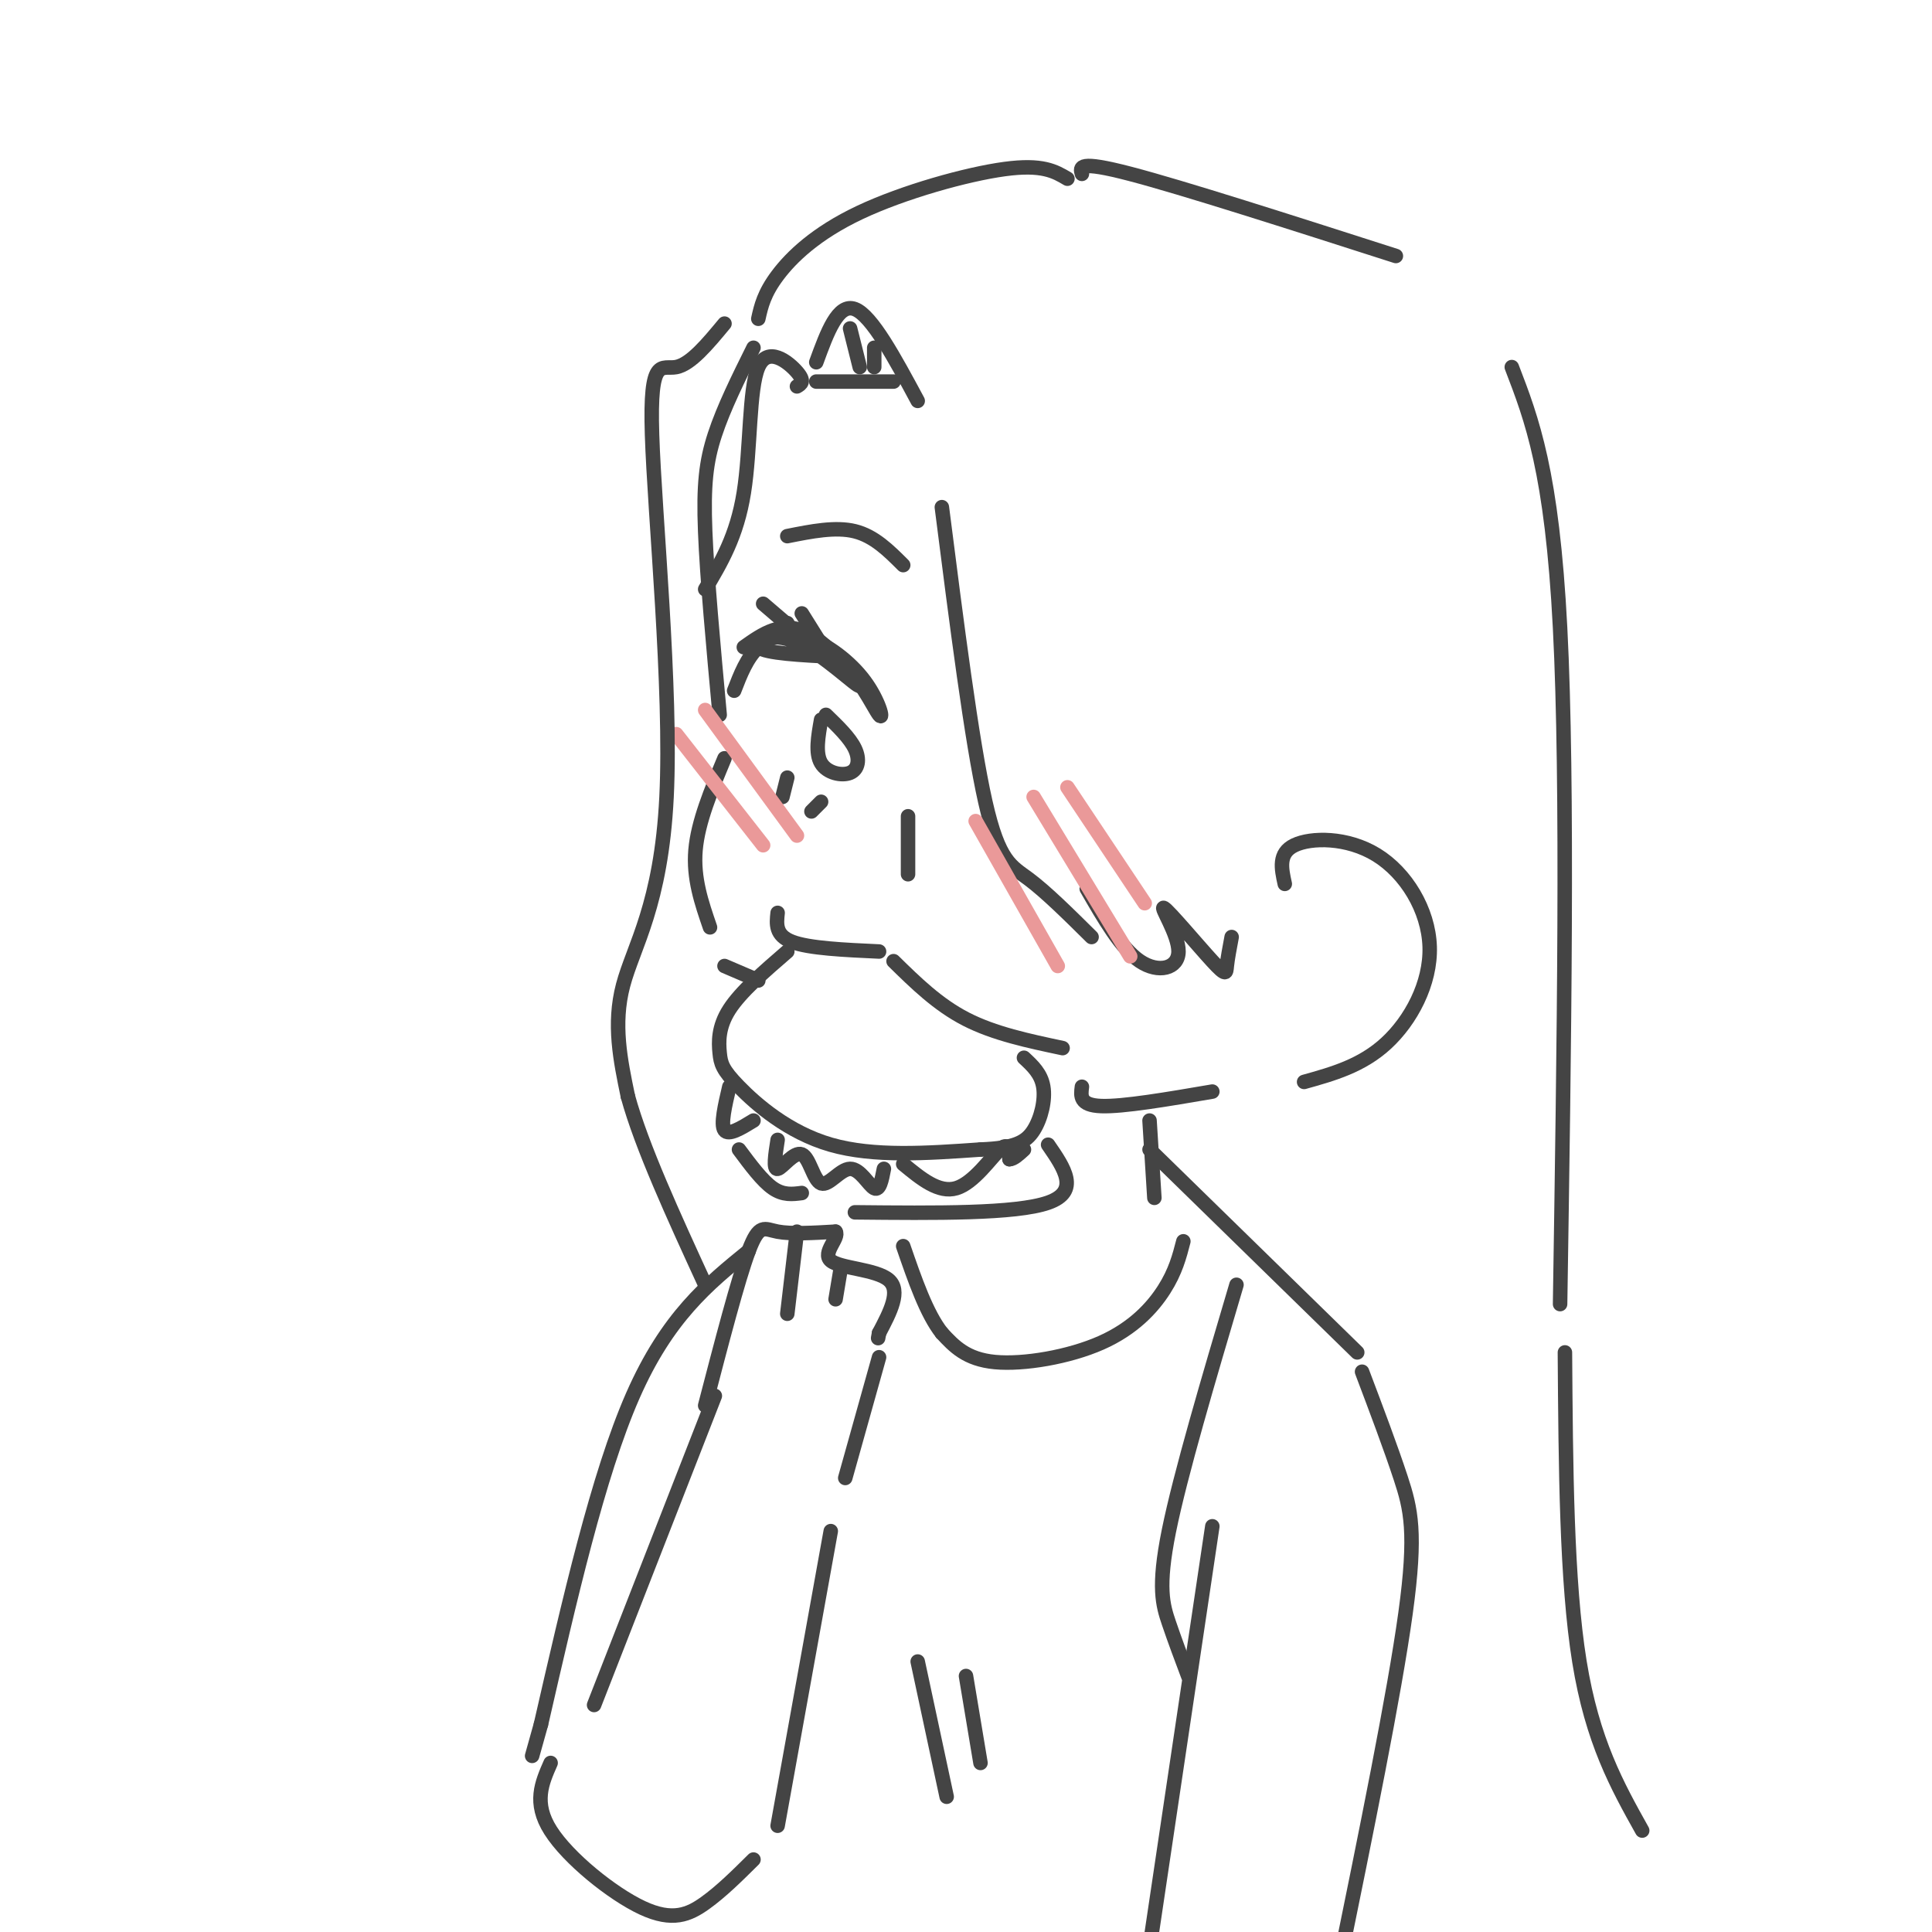 <svg viewBox='0 0 400 400' version='1.1' xmlns='http://www.w3.org/2000/svg' xmlns:xlink='http://www.w3.org/1999/xlink'><g fill='none' stroke='rgb(68,68,68)' stroke-width='3' stroke-linecap='round' stroke-linejoin='round'><path d='M156,72c-3.089,6.222 -6.178,12.444 -8,18c-1.822,5.556 -2.378,10.444 -2,20c0.378,9.556 1.689,23.778 3,38'/><path d='M150,157c-2.750,6.583 -5.500,13.167 -6,19c-0.500,5.833 1.250,10.917 3,16'/><path d='M161,189c-0.250,2.333 -0.500,4.667 3,6c3.500,1.333 10.750,1.667 18,2'/><path d='M185,199c4.583,4.500 9.167,9.000 15,12c5.833,3.000 12.917,4.500 20,6'/><path d='M163,197c-4.826,4.171 -9.652,8.341 -12,12c-2.348,3.659 -2.217,6.805 -2,9c0.217,2.195 0.520,3.437 4,7c3.480,3.563 10.137,9.447 19,12c8.863,2.553 19.931,1.777 31,1'/><path d='M203,238c7.119,-0.286 9.417,-1.500 11,-4c1.583,-2.500 2.452,-6.286 2,-9c-0.452,-2.714 -2.226,-4.357 -4,-6'/><path d='M151,225c-0.917,3.917 -1.833,7.833 -1,9c0.833,1.167 3.417,-0.417 6,-2'/><path d='M161,236c-0.484,3.092 -0.968,6.185 0,6c0.968,-0.185 3.386,-3.646 5,-3c1.614,0.646 2.422,5.400 4,6c1.578,0.600 3.925,-2.954 6,-3c2.075,-0.046 3.879,3.415 5,4c1.121,0.585 1.561,-1.708 2,-4'/><path d='M187,241c3.689,3.044 7.378,6.089 11,5c3.622,-1.089 7.178,-6.311 9,-8c1.822,-1.689 1.911,0.156 2,2'/><path d='M209,240c0.833,0.000 1.917,-1.000 3,-2'/><path d='M153,238c2.417,3.250 4.833,6.500 7,8c2.167,1.500 4.083,1.250 6,1'/><path d='M177,251c16.667,0.167 33.333,0.333 40,-2c6.667,-2.333 3.333,-7.167 0,-12'/><path d='M154,134c3.944,-2.791 7.888,-5.582 13,-3c5.112,2.582 11.391,10.537 11,11c-0.391,0.463 -7.451,-6.568 -13,-9c-5.549,-2.432 -9.585,-0.266 -8,1c1.585,1.266 8.793,1.633 16,2'/><path d='M173,136c4.539,3.305 7.888,10.568 9,12c1.112,1.432 -0.011,-2.967 -3,-7c-2.989,-4.033 -7.843,-7.701 -12,-9c-4.157,-1.299 -7.616,-0.228 -10,2c-2.384,2.228 -3.692,5.614 -5,9'/><path d='M170,149c-0.613,3.470 -1.226,6.940 0,9c1.226,2.060 4.292,2.708 6,2c1.708,-0.708 2.060,-2.774 1,-5c-1.060,-2.226 -3.530,-4.613 -6,-7'/><path d='M163,161c0.000,0.000 -1.000,4.000 -1,4'/><path d='M170,166c0.000,0.000 -2.000,2.000 -2,2'/><path d='M188,169c0.000,0.000 0.000,12.000 0,12'/><path d='M165,135c0.000,0.000 -2.000,-6.000 -2,-6'/><path d='M171,135c0.000,0.000 -5.000,-8.000 -5,-8'/><path d='M165,131c0.000,0.000 -7.000,-6.000 -7,-6'/><path d='M163,111c5.000,-1.000 10.000,-2.000 14,-1c4.000,1.000 7.000,4.000 10,7'/><path d='M169,75c2.250,-6.167 4.500,-12.333 8,-11c3.500,1.333 8.250,10.167 13,19'/><path d='M195,105c3.089,24.244 6.178,48.489 9,61c2.822,12.511 5.378,13.289 9,16c3.622,2.711 8.311,7.356 13,12'/><path d='M225,184c3.577,6.209 7.154,12.417 11,15c3.846,2.583 7.962,1.540 8,-2c0.038,-3.540 -4.000,-9.578 -3,-9c1.000,0.578 7.038,7.771 10,11c2.962,3.229 2.846,2.494 3,1c0.154,-1.494 0.577,-3.747 1,-6'/><path d='M266,183c-0.702,-3.179 -1.404,-6.357 2,-8c3.404,-1.643 10.912,-1.750 17,2c6.088,3.750 10.754,11.356 11,19c0.246,7.644 -3.930,15.327 -9,20c-5.070,4.673 -11.035,6.337 -17,8'/><path d='M150,200c0.000,0.000 7.000,3.000 7,3'/><path d='M224,225c-0.250,1.917 -0.500,3.833 4,4c4.500,0.167 13.750,-1.417 23,-3'/></g>
<g fill='none' stroke='rgb(234,153,153)' stroke-width='3' stroke-linecap='round' stroke-linejoin='round'><path d='M140,152c0.000,0.000 18.000,23.000 18,23'/><path d='M146,147c0.000,0.000 19.000,26.000 19,26'/><path d='M202,170c0.000,0.000 17.000,30.000 17,30'/><path d='M214,165c0.000,0.000 20.000,33.000 20,33'/><path d='M221,163c0.000,0.000 16.000,24.000 16,24'/></g>
<g fill='none' stroke='rgb(68,68,68)' stroke-width='3' stroke-linecap='round' stroke-linejoin='round'><path d='M169,79c0.000,0.000 16.000,0.000 16,0'/><path d='M178,76c0.000,0.000 -2.000,-8.000 -2,-8'/><path d='M181,76c0.000,0.000 0.000,-4.000 0,-4'/><path d='M165,80c0.863,-0.500 1.726,-1.000 0,-3c-1.726,-2.000 -6.042,-5.500 -8,-1c-1.958,4.500 -1.560,17.000 -3,26c-1.440,9.000 -4.720,14.500 -8,20'/><path d='M150,67c-3.496,4.217 -6.992,8.434 -10,9c-3.008,0.566 -5.528,-2.518 -5,14c0.528,16.518 4.104,52.640 3,75c-1.104,22.360 -6.887,30.960 -9,39c-2.113,8.040 -0.557,15.520 1,23'/><path d='M130,227c2.833,10.333 9.417,24.667 16,39'/><path d='M157,66c0.583,-2.613 1.167,-5.226 4,-9c2.833,-3.774 7.917,-8.708 17,-13c9.083,-4.292 22.167,-7.940 30,-9c7.833,-1.060 10.417,0.470 13,2'/><path d='M224,36c-0.417,-1.417 -0.833,-2.833 10,0c10.833,2.833 32.917,9.917 55,17'/><path d='M313,76c4.167,10.833 8.333,21.667 10,54c1.667,32.333 0.833,86.167 0,140'/><path d='M238,232c0.000,0.000 1.000,16.000 1,16'/><path d='M238,238c0.000,0.000 43.000,42.000 43,42'/><path d='M146,291c3.400,-13.067 6.800,-26.133 9,-32c2.200,-5.867 3.200,-4.533 6,-4c2.800,0.533 7.400,0.267 12,0'/><path d='M173,255c0.893,1.250 -2.875,4.375 -1,6c1.875,1.625 9.393,1.750 12,4c2.607,2.250 0.304,6.625 -2,11'/><path d='M182,276c-0.333,1.833 -0.167,0.917 0,0'/><path d='M182,281c0.000,0.000 -7.000,25.000 -7,25'/><path d='M165,255c0.000,0.000 -2.000,17.000 -2,17'/><path d='M174,263c0.000,0.000 -1.000,6.000 -1,6'/><path d='M148,289c0.000,0.000 -25.000,64.000 -25,64'/><path d='M172,317c0.000,0.000 -11.000,61.000 -11,61'/><path d='M156,385c-3.321,3.298 -6.643,6.595 -10,9c-3.357,2.405 -6.750,3.917 -13,1c-6.250,-2.917 -15.357,-10.262 -19,-16c-3.643,-5.738 -1.821,-9.869 0,-14'/><path d='M155,259c-8.417,6.833 -16.833,13.667 -24,30c-7.167,16.333 -13.083,42.167 -19,68'/><path d='M112,357c-3.167,11.333 -1.583,5.667 0,0'/><path d='M282,284c2.956,7.822 5.911,15.644 8,22c2.089,6.356 3.311,11.244 1,28c-2.311,16.756 -8.156,45.378 -14,74'/><path d='M251,316c0.000,0.000 -14.000,94.000 -14,94'/><path d='M245,257c-0.810,3.137 -1.619,6.274 -4,10c-2.381,3.726 -6.333,8.042 -13,11c-6.667,2.958 -16.048,4.560 -22,4c-5.952,-0.560 -8.476,-3.280 -11,-6'/><path d='M195,276c-3.167,-4.000 -5.583,-11.000 -8,-18'/><path d='M256,266c-5.822,19.667 -11.644,39.333 -14,51c-2.356,11.667 -1.244,15.333 0,19c1.244,3.667 2.622,7.333 4,11'/><path d='M190,344c0.000,0.000 6.000,28.000 6,28'/><path d='M200,347c0.000,0.000 3.000,18.000 3,18'/><path d='M324,280c0.167,23.750 0.333,47.500 3,64c2.667,16.500 7.833,25.750 13,35'/></g>
</svg>